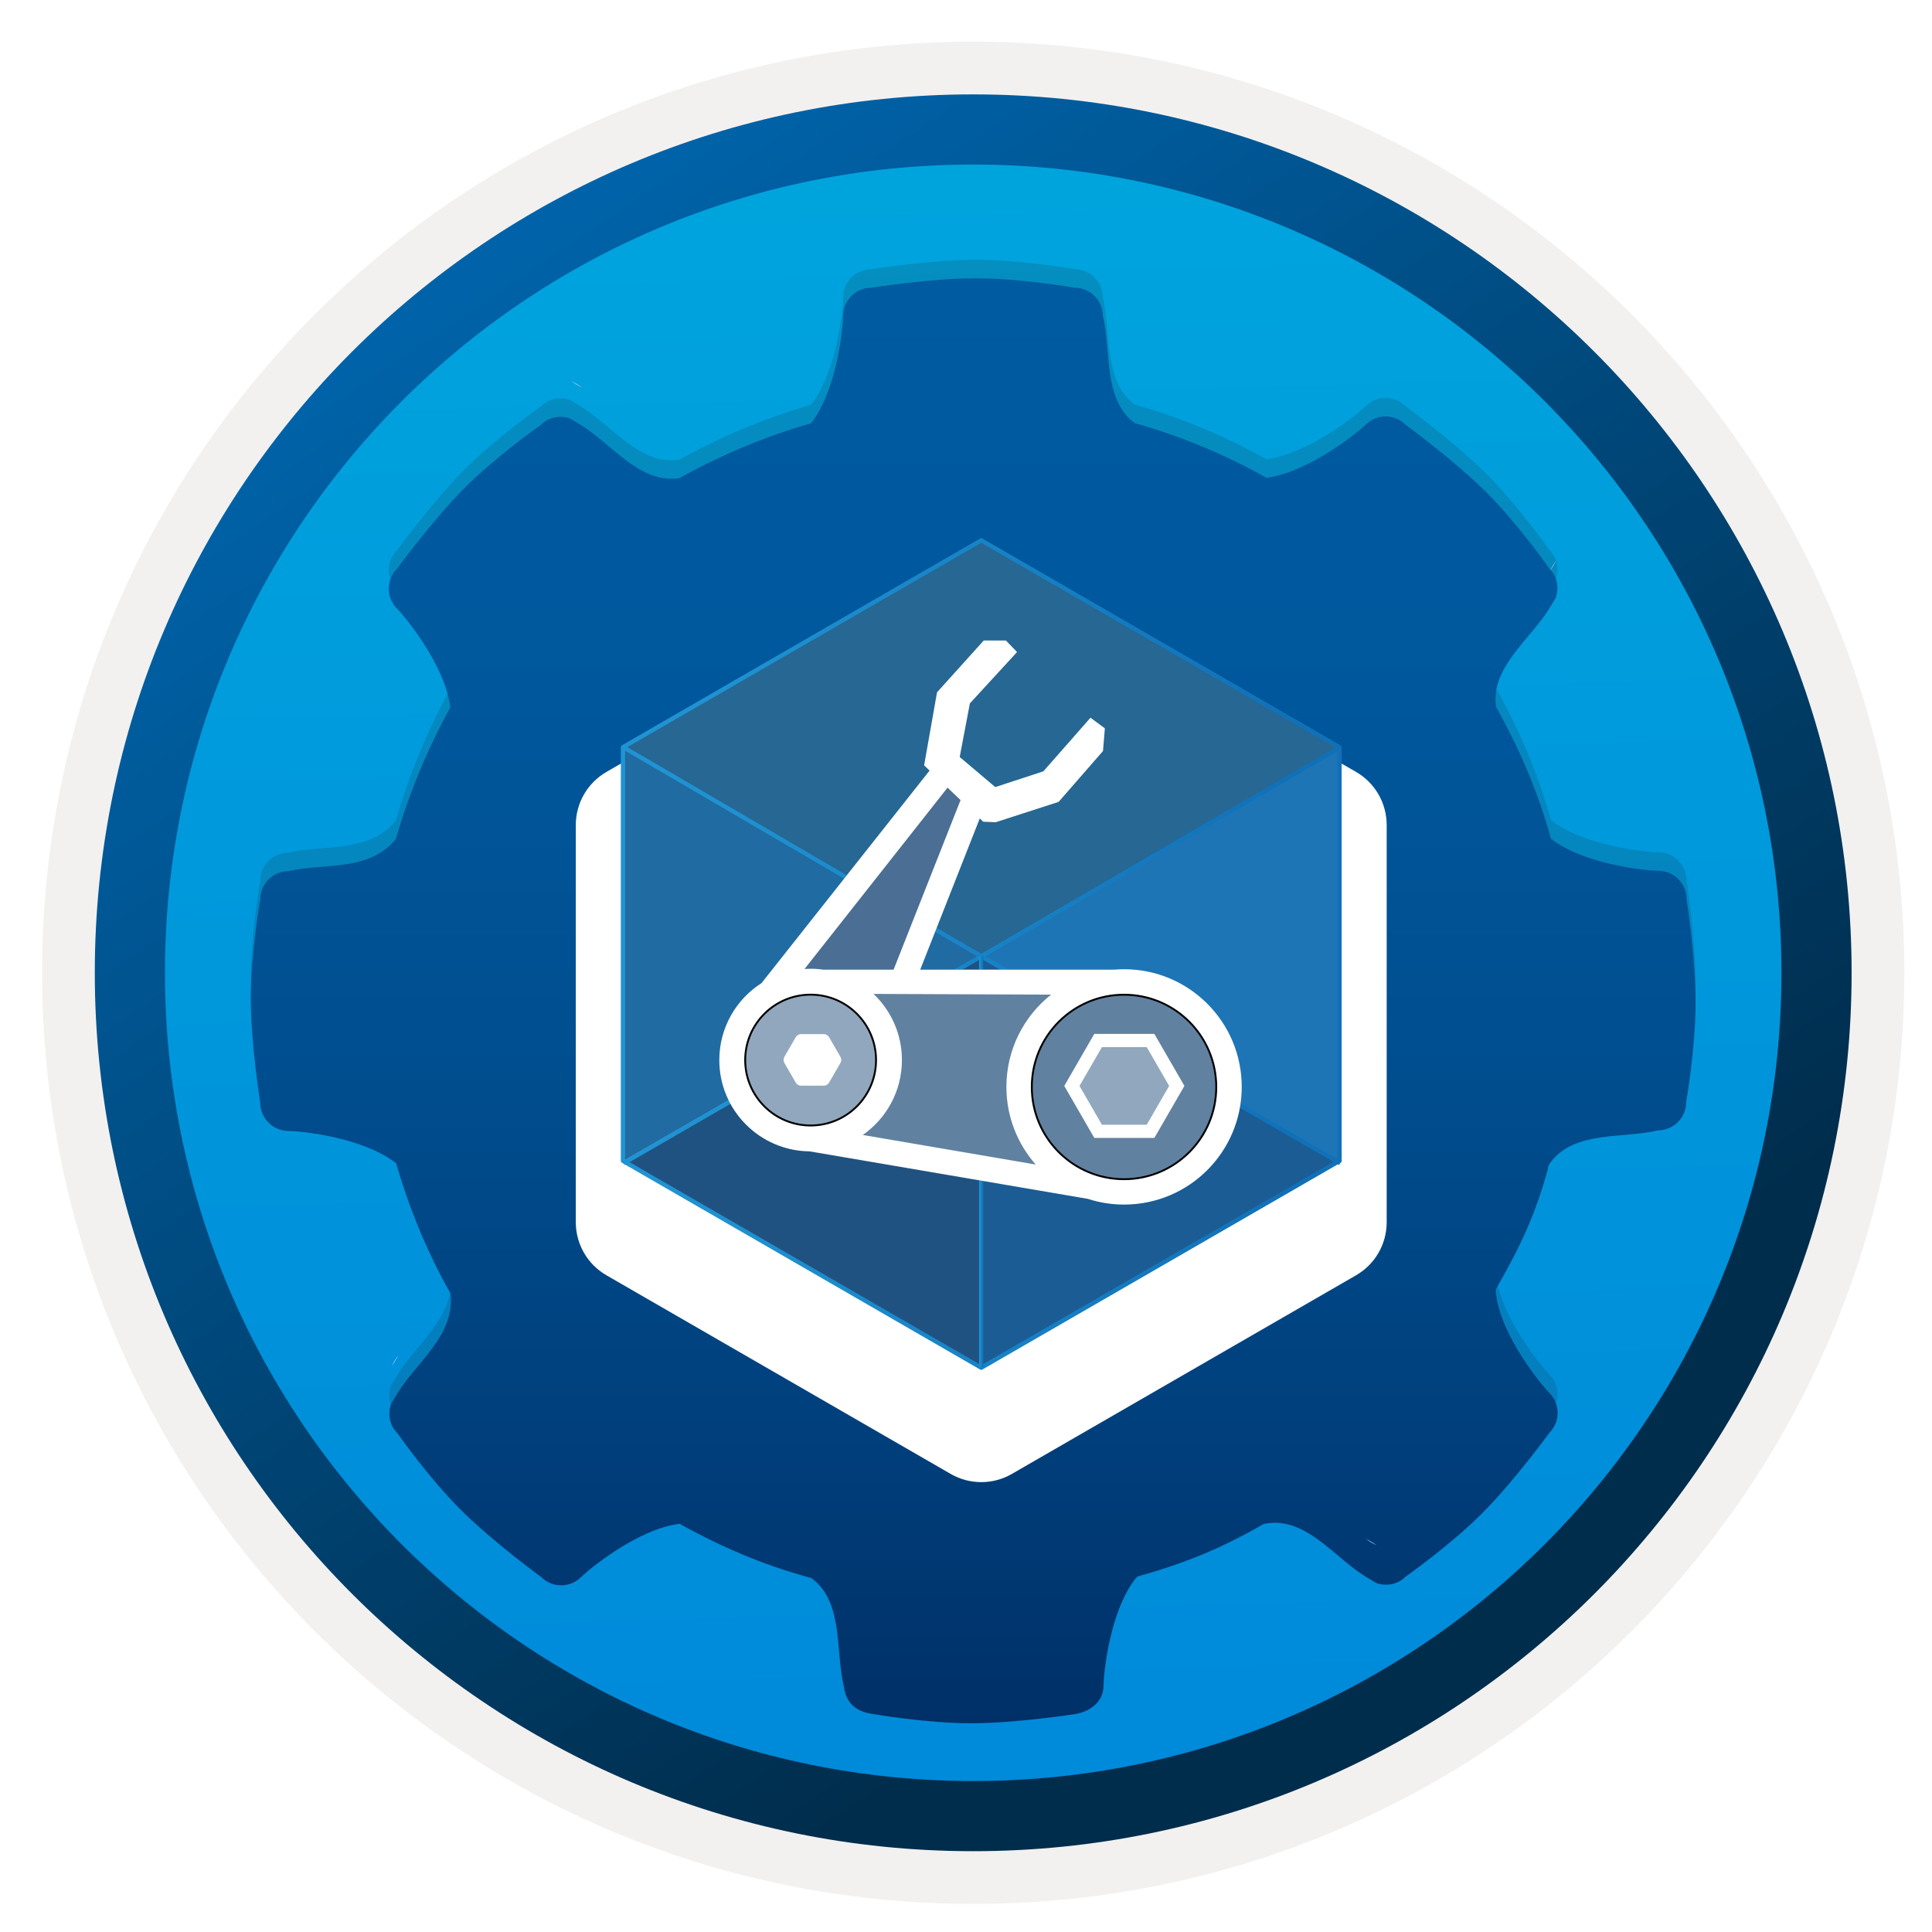 <svg width="103" height="103" viewBox="0 0 103 103" fill="none" xmlns="http://www.w3.org/2000/svg">
<path d="M51.884 98.672C26.034 98.672 5.074 77.722 5.074 51.862C5.074 26.002 26.034 5.052 51.884 5.052C77.734 5.052 98.694 26.012 98.694 51.862C98.694 77.712 77.734 98.672 51.884 98.672Z" fill="url(#paint0_linear_945_1810)"/>
<path fill-rule="evenodd" clip-rule="evenodd" d="M97.784 51.862C97.784 77.212 77.234 97.762 51.884 97.762C26.534 97.762 5.984 77.212 5.984 51.862C5.984 26.512 26.534 5.962 51.884 5.962C77.234 5.962 97.784 26.512 97.784 51.862ZM51.884 2.222C79.304 2.222 101.524 24.442 101.524 51.862C101.524 79.282 79.294 101.502 51.884 101.502C24.464 101.502 2.244 79.272 2.244 51.862C2.244 24.442 24.464 2.222 51.884 2.222Z" fill="#F2F1F0"/>
<path fill-rule="evenodd" clip-rule="evenodd" d="M94.974 51.862C94.974 75.662 75.684 94.952 51.884 94.952C28.084 94.952 8.794 75.662 8.794 51.862C8.794 28.062 28.084 8.772 51.884 8.772C75.684 8.772 94.974 28.062 94.974 51.862ZM51.884 5.032C77.744 5.032 98.714 26.002 98.714 51.862C98.714 77.722 77.744 98.692 51.884 98.692C26.024 98.692 5.054 77.722 5.054 51.862C5.054 26.002 26.014 5.032 51.884 5.032Z" fill="url(#paint1_linear_945_1810)"/>
<path opacity="0.15" d="M89.915 46.944C89.915 46.121 89.243 45.438 88.41 45.438C87.865 45.438 84.501 45.139 82.686 43.729C82.686 43.729 82.697 43.708 82.686 43.729C82.003 41.241 80.999 38.913 79.76 36.703C79.44 34.61 81.608 33.083 82.601 31.449C82.772 31.161 82.878 31 82.942 30.883C83.124 30.349 83.028 29.74 82.601 29.324C82.601 29.324 80.935 26.943 79.226 25.245C77.518 23.547 74.933 21.657 74.933 21.657C74.346 21.069 73.396 21.069 72.808 21.657C72.424 22.03 69.861 24.145 67.544 24.486C67.512 24.486 67.512 24.486 67.512 24.486C65.365 23.269 62.952 22.265 60.539 21.582H60.507C58.798 20.322 59.246 17.716 58.798 15.858C58.798 15.036 58.125 14.352 57.292 14.352C57.292 14.352 54.43 13.851 52.017 13.851C49.604 13.851 46.453 14.352 46.453 14.352C45.631 14.352 44.948 15.025 44.948 15.858C44.948 16.403 44.649 19.767 43.239 21.582C40.847 22.255 38.338 23.323 36.213 24.508C34.12 24.828 32.593 22.66 30.959 21.667C30.671 21.497 30.51 21.39 30.393 21.326C29.859 21.144 29.25 21.24 28.834 21.667C28.834 21.667 26.452 23.333 24.755 25.042C23.057 26.75 21.166 29.335 21.166 29.335C20.579 29.922 20.579 30.872 21.166 31.46C21.54 31.833 23.719 34.439 24.007 36.714V36.735C22.822 38.86 21.786 41.359 21.102 43.751C21.102 43.751 21.134 43.708 21.102 43.751C19.639 45.523 17.237 45.011 15.379 45.459C14.556 45.459 13.873 46.132 13.873 46.965C13.873 46.965 13.371 49.827 13.371 52.24C13.371 54.654 13.873 57.804 13.873 57.804C13.873 58.626 14.546 59.309 15.379 59.309C15.923 59.309 19.287 59.608 21.102 61.018C21.145 60.997 21.124 61.05 21.124 61.05C21.818 63.453 22.811 65.856 24.018 67.97C23.996 68.002 24.018 67.97 24.028 68.045C24.231 70.234 22.181 71.665 21.188 73.299C21.017 73.587 20.91 73.747 20.846 73.865C20.665 74.398 20.761 75.007 21.188 75.424C21.188 75.424 22.854 77.805 24.562 79.503C26.271 81.211 28.855 83.091 28.855 83.091C29.442 83.678 30.393 83.678 30.98 83.091C31.354 82.717 33.959 80.539 36.234 80.25C36.234 80.25 36.223 80.261 36.266 80.272C38.455 81.489 40.708 82.45 43.175 83.123C43.197 83.133 43.271 83.155 43.271 83.155C44.98 84.415 44.531 87.021 44.98 88.879C45.076 89.712 45.535 90.246 46.486 90.384C46.486 90.384 49.347 90.886 51.761 90.886C54.174 90.886 57.324 90.395 57.324 90.395C58.147 90.256 58.83 89.722 58.83 88.889C58.83 88.345 59.129 84.981 60.539 83.166C60.539 83.166 60.603 83.112 60.656 83.059C63.166 82.354 65.077 81.575 67.298 80.304C67.416 80.261 67.287 80.272 67.555 80.229C69.647 79.909 71.174 82.076 72.808 83.07C73.097 83.24 73.257 83.347 73.374 83.411C73.908 83.593 74.517 83.497 74.933 83.07C74.933 83.07 77.315 81.404 79.013 79.695C80.721 77.986 82.601 75.402 82.601 75.402C83.188 74.815 83.188 73.865 82.601 73.277C82.227 72.903 80.049 70.298 79.76 68.023C79.728 67.788 79.749 67.756 79.781 67.692C81.052 65.46 81.843 63.827 82.537 61.285C82.537 61.285 82.504 61.2 82.665 60.986C83.925 59.278 86.53 59.726 88.388 59.278C89.211 59.278 89.894 58.605 89.894 57.772C89.894 57.772 90.396 54.91 90.396 52.496C90.407 50.105 89.915 46.944 89.915 46.944Z" fill="#1F1D20"/>
<g filter="url(#filter0_d_945_1810)">
<path d="M89.915 45.929C89.915 45.107 89.243 44.424 88.41 44.424C87.865 44.424 84.501 44.125 82.686 42.715C82.686 42.715 82.697 42.694 82.686 42.715C82.003 40.227 80.999 37.899 79.76 35.689C79.44 33.596 81.608 32.069 82.601 30.435C82.772 30.146 82.878 29.986 82.942 29.869C83.124 29.335 83.028 28.726 82.601 28.31C82.601 28.31 80.935 25.928 79.226 24.23C77.518 22.533 74.933 20.642 74.933 20.642C74.346 20.055 73.396 20.055 72.808 20.642C72.424 21.016 69.861 23.131 67.544 23.472C67.512 23.472 67.512 23.472 67.512 23.472C65.365 22.255 62.952 21.251 60.539 20.568H60.507C58.798 19.308 59.246 16.702 58.798 14.844C58.798 14.022 58.125 13.338 57.292 13.338C57.292 13.338 54.43 12.836 52.017 12.836C49.604 12.836 46.453 13.338 46.453 13.338C45.631 13.338 44.948 14.011 44.948 14.844C44.948 15.389 44.649 18.752 43.239 20.568C40.847 21.241 38.338 22.308 36.213 23.494C34.12 23.814 32.593 21.646 30.959 20.653C30.671 20.482 30.51 20.375 30.393 20.311C29.859 20.13 29.25 20.226 28.834 20.653C28.834 20.653 26.452 22.319 24.755 24.028C23.057 25.736 21.166 28.32 21.166 28.32C20.579 28.908 20.579 29.858 21.166 30.445C21.54 30.819 23.719 33.425 24.007 35.699V35.721C22.822 37.846 21.786 40.345 21.102 42.737C21.102 42.737 21.134 42.694 21.102 42.737C19.639 44.509 17.237 43.997 15.379 44.445C14.556 44.445 13.873 45.118 13.873 45.951C13.873 45.951 13.371 48.813 13.371 51.226C13.371 53.639 13.873 56.79 13.873 56.79C13.873 57.612 14.546 58.295 15.379 58.295C15.923 58.295 19.287 58.594 21.102 60.004C21.145 59.983 21.124 60.036 21.124 60.036C21.818 62.439 22.811 64.841 24.018 66.956C23.996 66.988 24.018 66.956 24.028 67.031C24.231 69.22 22.181 70.65 21.188 72.284C21.017 72.573 20.91 72.733 20.846 72.85C20.665 73.384 20.761 73.993 21.188 74.409C21.188 74.409 22.854 76.791 24.562 78.489C26.271 80.197 28.855 82.077 28.855 82.077C29.442 82.664 30.393 82.664 30.98 82.077C31.354 81.703 33.959 79.525 36.234 79.236C36.234 79.236 36.223 79.247 36.266 79.257C38.455 80.475 40.708 81.436 43.175 82.109C43.197 82.119 43.271 82.141 43.271 82.141C44.98 83.401 44.531 86.006 44.98 87.865C45.076 88.697 45.535 89.231 46.486 89.37C46.486 89.37 49.347 89.872 51.761 89.872C54.174 89.872 57.324 89.381 57.324 89.381C58.147 89.242 58.83 88.708 58.83 87.875C58.83 87.331 59.129 83.967 60.539 82.151C60.539 82.151 60.603 82.098 60.656 82.045C63.166 81.34 65.077 80.56 67.298 79.29C67.416 79.247 67.287 79.257 67.555 79.215C69.647 78.894 71.174 81.062 72.808 82.055C73.097 82.226 73.257 82.333 73.374 82.397C73.908 82.579 74.517 82.482 74.933 82.055C74.933 82.055 77.315 80.389 79.013 78.681C80.721 76.972 82.601 74.388 82.601 74.388C83.188 73.801 83.188 72.85 82.601 72.263C82.227 71.889 80.049 69.284 79.76 67.009C79.728 66.774 79.749 66.742 79.781 66.678C81.052 64.446 81.843 62.812 82.537 60.271C82.537 60.271 82.504 60.185 82.665 59.972C83.925 58.263 86.53 58.712 88.388 58.263C89.211 58.263 89.894 57.591 89.894 56.758C89.894 56.758 90.396 53.896 90.396 51.482C90.407 49.08 89.915 45.929 89.915 45.929Z" fill="url(#paint2_linear_945_1810)"/>
</g>
<path d="M73.417 82.386C73.406 82.386 73.406 82.376 73.395 82.376C73.406 82.376 73.417 82.386 73.417 82.386Z" fill="#9FC2F6"/>
<path d="M73.396 82.375C73.182 82.247 72.83 82.034 72.83 82.034C73 82.194 73.193 82.301 73.396 82.375Z" fill="#9FC2F6"/>
<path d="M73.417 82.386C73.619 82.492 73.576 82.482 73.417 82.386V82.386Z" fill="#9FC2F6"/>
<path d="M30.457 20.333C30.671 20.461 31.023 20.675 31.023 20.675C30.852 20.515 30.66 20.397 30.457 20.333Z" fill="#9FC2F6"/>
<path d="M30.436 20.322C30.446 20.322 30.446 20.333 30.457 20.333C30.446 20.333 30.436 20.322 30.436 20.322Z" fill="#9FC2F6"/>
<path d="M30.435 20.322C30.244 20.205 30.276 20.226 30.435 20.322V20.322Z" fill="#9FC2F6"/>
<path d="M20.888 72.85C20.782 73.041 20.803 72.999 20.888 72.85V72.85Z" fill="#9FC2F6"/>
<path d="M20.889 72.85C20.889 72.839 20.899 72.839 20.899 72.829C20.899 72.839 20.889 72.85 20.889 72.85Z" fill="#9FC2F6"/>
<path d="M20.899 72.829C21.028 72.616 21.241 72.263 21.241 72.263C21.092 72.423 20.974 72.626 20.899 72.829Z" fill="#9FC2F6"/>
<path d="M82.953 29.879C82.825 30.093 82.611 30.445 82.611 30.445C82.761 30.274 82.878 30.082 82.953 29.879Z" fill="#9FC2F6"/>
<path d="M82.964 29.858C82.964 29.869 82.953 29.869 82.953 29.879C82.953 29.869 82.964 29.858 82.964 29.858Z" fill="#9FC2F6"/>
<path d="M82.964 29.857C83.07 29.666 83.049 29.709 82.964 29.857V29.857Z" fill="#9FC2F6"/>
<path opacity="0.15" d="M73.41 64.751L52.168 53.092L31.154 64.751C31.053 64.804 30.968 64.884 30.907 64.982C30.847 65.079 30.815 65.191 30.813 65.306C30.811 65.421 30.839 65.534 30.896 65.634C30.953 65.734 31.035 65.816 31.134 65.874L51.071 77.276C51.441 77.487 51.86 77.598 52.287 77.598C52.713 77.598 53.132 77.487 53.502 77.276L73.433 65.891C73.538 65.835 73.625 65.752 73.685 65.65C73.745 65.548 73.775 65.432 73.773 65.314C73.771 65.195 73.736 65.08 73.671 64.981C73.608 64.881 73.517 64.802 73.41 64.751V64.751Z" fill="#1F1D20"/>
<g filter="url(#filter1_d_945_1810)">
<path d="M73.928 61.157V39.984C73.928 39.41 73.777 38.846 73.49 38.349C73.203 37.852 72.79 37.439 72.293 37.152L53.95 26.565C53.452 26.278 52.888 26.127 52.314 26.127C51.74 26.127 51.176 26.278 50.678 26.565L32.334 37.152C31.837 37.439 31.423 37.851 31.136 38.349C30.849 38.846 30.697 39.41 30.697 39.984V61.157C30.697 61.732 30.848 62.296 31.135 62.794C31.423 63.291 31.836 63.703 32.334 63.99L50.678 74.576C51.175 74.865 51.739 75.016 52.314 75.016C52.888 75.016 53.453 74.865 53.95 74.576L72.293 63.99C72.791 63.703 73.204 63.29 73.491 62.793C73.778 62.296 73.928 61.732 73.928 61.157V61.157Z" fill="white"/>
</g>
<path d="M52.311 50.983L52.314 72.881L71.372 61.992L52.311 50.983Z" fill="#1B5C94"/>
<path d="M33.219 61.957L52.316 72.974L52.241 51.032L33.219 61.957Z" fill="#1F5281"/>
<path d="M71.393 39.919L52.296 50.955L71.393 61.954V39.919Z" fill="#1E75B5"/>
<path d="M71.43 39.847L52.297 28.811L33.219 39.81L52.241 50.957L71.43 39.847Z" fill="#266794"/>
<path d="M33.216 39.844L33.198 61.917L52.275 50.918L33.216 39.844Z" fill="#206BA2"/>
<path d="M52.313 73.03C52.293 73.03 52.273 73.025 52.255 73.015L33.155 61.988C33.12 61.967 33.098 61.929 33.098 61.889V39.833C33.098 39.793 33.12 39.755 33.155 39.734L52.255 28.707C52.291 28.687 52.334 28.687 52.37 28.707L71.47 39.735C71.505 39.756 71.528 39.794 71.528 39.835V61.889C71.528 61.929 71.505 61.967 71.47 61.988L52.37 73.016C52.352 73.025 52.332 73.03 52.313 73.03ZM33.326 61.822L52.313 72.784L71.299 61.822V39.9L52.313 28.938L33.326 39.9V61.822Z" fill="url(#paint3_linear_945_1810)"/>
<path d="M52.313 51.095C52.293 51.095 52.272 51.09 52.255 51.08L33.19 39.946L33.305 39.749L52.312 50.849L71.39 39.749L71.504 39.946L52.368 51.08C52.352 51.09 52.332 51.095 52.313 51.095Z" fill="url(#paint4_linear_945_1810)"/>
<path d="M71.391 62.109L52.312 51.115L33.305 62.109L33.19 61.911L52.255 50.883C52.291 50.862 52.334 50.862 52.37 50.883L71.507 61.911L71.391 62.109Z" fill="url(#paint5_linear_945_1810)"/>
<path d="M52.425 50.982H52.196V72.884H52.425V50.982Z" fill="url(#paint6_linear_945_1810)"/>
<path d="M57.885 52.402L45.093 52.438C45.093 52.438 47.015 54.028 47.237 54.508C47.459 54.99 47.459 57.761 46.941 58.39C46.423 59.019 44.464 60.682 44.464 60.682L57.515 63.196C57.515 63.196 54.594 60.645 54.705 58.982C54.816 57.318 53.781 56.246 55.334 54.619C56.887 52.993 57.885 52.402 57.885 52.402Z" fill="#6181A1"/>
<path d="M59.93 63.382C62.922 63.382 65.347 60.957 65.347 57.965C65.347 54.974 62.922 52.548 59.93 52.548C56.939 52.548 54.514 54.974 54.514 57.965C54.514 60.957 56.939 63.382 59.93 63.382Z" fill="#6181A1"/>
<path d="M58.582 55.579L57.139 57.797L58.471 60.237L61.317 60.348L62.5 57.908L61.28 55.32L58.582 55.579Z" fill="#91A7BD"/>
<path d="M43.111 60.973C45.45 60.973 47.345 59.077 47.345 56.739C47.345 54.401 45.45 52.505 43.111 52.505C40.773 52.505 38.877 54.401 38.877 56.739C38.877 59.077 40.773 60.973 43.111 60.973Z" fill="#91A7BD"/>
<path d="M50.933 40.972L41.653 52.211L48.234 52.433L51.931 41.599L50.933 40.972Z" fill="#4A6E94"/>
<path d="M43.917 55.13H42.707C42.589 55.13 42.482 55.193 42.424 55.293L41.818 56.342C41.76 56.444 41.76 56.568 41.818 56.669L42.424 57.718C42.482 57.82 42.591 57.881 42.707 57.881H43.917C44.034 57.881 44.141 57.819 44.2 57.718L44.805 56.669C44.864 56.568 44.864 56.444 44.805 56.342L44.2 55.293C44.141 55.193 44.033 55.13 43.917 55.13Z" fill="white"/>
<path d="M61.542 55.12H58.34L56.739 57.893L58.34 60.666H61.542L63.144 57.893L61.542 55.12ZM61.136 59.962H58.746L57.551 57.894L58.746 55.825H61.136L62.33 57.894L61.136 59.962Z" fill="white"/>
<path d="M59.927 51.672C59.745 51.672 59.565 51.681 59.387 51.696H49.059L52.234 43.632L52.42 43.809L53.086 43.834L56.438 42.75L58.804 40.038L58.903 38.831L58.138 38.263L55.624 41.122L53.061 41.961L51.164 40.358L51.707 37.499L54.221 34.763L53.629 34.147H52.446L49.956 36.908L49.267 40.803L49.559 41.081C47.451 43.748 42.394 50.147 40.598 52.413C39.245 53.277 38.348 54.791 38.348 56.516C38.348 59.187 40.5 61.355 43.165 61.382L57.991 63.913C58.601 64.111 59.251 64.219 59.928 64.219C63.392 64.219 66.2 61.411 66.2 57.947C66.2 54.48 63.392 51.672 59.927 51.672ZM50.516 41.992L51.21 42.654L47.639 51.696H43.942V51.702C43.705 51.666 43.462 51.647 43.216 51.647C43.108 51.647 42.999 51.652 42.892 51.659L50.516 41.992ZM43.216 60.002C41.289 60.002 39.728 58.441 39.728 56.514C39.728 54.588 41.289 53.027 43.216 53.027C45.142 53.027 46.703 54.588 46.703 56.514C46.703 58.441 45.142 60.002 43.216 60.002ZM45.998 60.508C47.258 59.628 48.084 58.168 48.084 56.514C48.084 55.127 47.502 53.875 46.569 52.988L56.037 53.026C54.587 54.175 53.654 55.95 53.654 57.944C53.654 59.531 54.245 60.979 55.215 62.084L45.998 60.508ZM59.927 62.862C57.211 62.862 55.009 60.661 55.009 57.945C55.009 55.23 57.211 53.028 59.927 53.028C62.642 53.028 64.844 55.23 64.844 57.945C64.845 60.661 62.643 62.862 59.927 62.862Z" fill="white"/>
<path d="M43.216 53.028C41.29 53.028 39.728 54.589 39.728 56.516C39.728 58.442 41.29 60.003 43.216 60.003C45.143 60.003 46.704 58.442 46.704 56.516C46.704 54.589 45.143 53.028 43.216 53.028Z" stroke="black" stroke-width="0.1" stroke-miterlimit="10"/>
<path d="M59.925 62.866C62.641 62.866 64.842 60.664 64.842 57.949C64.842 55.233 62.641 53.031 59.925 53.031C57.209 53.031 55.008 55.233 55.008 57.949C55.008 60.664 57.209 62.866 59.925 62.866Z" stroke="black" stroke-width="0.1" stroke-miterlimit="10"/>
<defs>
<filter id="filter0_d_945_1810" x="9.371" y="10.836" width="85.025" height="85.036" filterUnits="userSpaceOnUse" color-interpolation-filters="sRGB">
<feFlood flood-opacity="0" result="BackgroundImageFix"/>
<feColorMatrix in="SourceAlpha" type="matrix" values="0 0 0 0 0 0 0 0 0 0 0 0 0 0 0 0 0 0 127 0" result="hardAlpha"/>
<feOffset dy="2"/>
<feGaussianBlur stdDeviation="2"/>
<feComposite in2="hardAlpha" operator="out"/>
<feColorMatrix type="matrix" values="0 0 0 0 0 0 0 0 0 0 0 0 0 0 0 0 0 0 0.25 0"/>
<feBlend mode="normal" in2="BackgroundImageFix" result="effect1_dropShadow_945_1810"/>
<feBlend mode="normal" in="SourceGraphic" in2="effect1_dropShadow_945_1810" result="shape"/>
</filter>
<filter id="filter1_d_945_1810" x="26.697" y="26.127" width="51.23" height="56.889" filterUnits="userSpaceOnUse" color-interpolation-filters="sRGB">
<feFlood flood-opacity="0" result="BackgroundImageFix"/>
<feColorMatrix in="SourceAlpha" type="matrix" values="0 0 0 0 0 0 0 0 0 0 0 0 0 0 0 0 0 0 127 0" result="hardAlpha"/>
<feOffset dy="4"/>
<feGaussianBlur stdDeviation="2"/>
<feComposite in2="hardAlpha" operator="out"/>
<feColorMatrix type="matrix" values="0 0 0 0 0 0 0 0 0 0 0 0 0 0 0 0 0 0 0.25 0"/>
<feBlend mode="normal" in2="BackgroundImageFix" result="effect1_dropShadow_945_1810"/>
<feBlend mode="normal" in="SourceGraphic" in2="effect1_dropShadow_945_1810" result="shape"/>
</filter>
<linearGradient id="paint0_linear_945_1810" x1="50.11" y1="-12.928" x2="54.092" y2="132.842" gradientUnits="userSpaceOnUse">
<stop stop-color="#00ABDE"/>
<stop offset="1" stop-color="#007ED8"/>
</linearGradient>
<linearGradient id="paint1_linear_945_1810" x1="3.314" y1="-19.761" x2="98.842" y2="121.121" gradientUnits="userSpaceOnUse">
<stop stop-color="#007ED8"/>
<stop offset="0.707" stop-color="#002D4C"/>
</linearGradient>
<linearGradient id="paint2_linear_945_1810" x1="51.884" y1="89.872" x2="51.884" y2="12.698" gradientUnits="userSpaceOnUse">
<stop stop-color="#003067"/>
<stop offset="0.2" stop-color="#003F7C"/>
<stop offset="0.47" stop-color="#004F90"/>
<stop offset="0.74" stop-color="#00589D"/>
<stop offset="1" stop-color="#005BA1"/>
</linearGradient>
<linearGradient id="paint3_linear_945_1810" x1="33.098" y1="50.861" x2="71.526" y2="50.861" gradientUnits="userSpaceOnUse">
<stop offset="0.018" stop-color="#2093D2"/>
<stop offset="0.133" stop-color="#1F92D1"/>
<stop offset="0.925" stop-color="#1071B9"/>
</linearGradient>
<linearGradient id="paint4_linear_945_1810" x1="33.19" y1="45.422" x2="71.506" y2="45.422" gradientUnits="userSpaceOnUse">
<stop offset="0.018" stop-color="#2093D2"/>
<stop offset="0.133" stop-color="#1F92D1"/>
<stop offset="0.925" stop-color="#1071B9"/>
</linearGradient>
<linearGradient id="paint5_linear_945_1810" x1="33.191" y1="56.489" x2="71.505" y2="56.489" gradientUnits="userSpaceOnUse">
<stop offset="0.018" stop-color="#2093D2"/>
<stop offset="0.133" stop-color="#1F92D1"/>
<stop offset="0.925" stop-color="#1071B9"/>
</linearGradient>
<linearGradient id="paint6_linear_945_1810" x1="52.196" y1="61.933" x2="52.425" y2="61.933" gradientUnits="userSpaceOnUse">
<stop offset="0.018" stop-color="#2093D2"/>
<stop offset="0.133" stop-color="#1F92D1"/>
<stop offset="0.925" stop-color="#1071B9"/>
</linearGradient>
</defs>
</svg>
